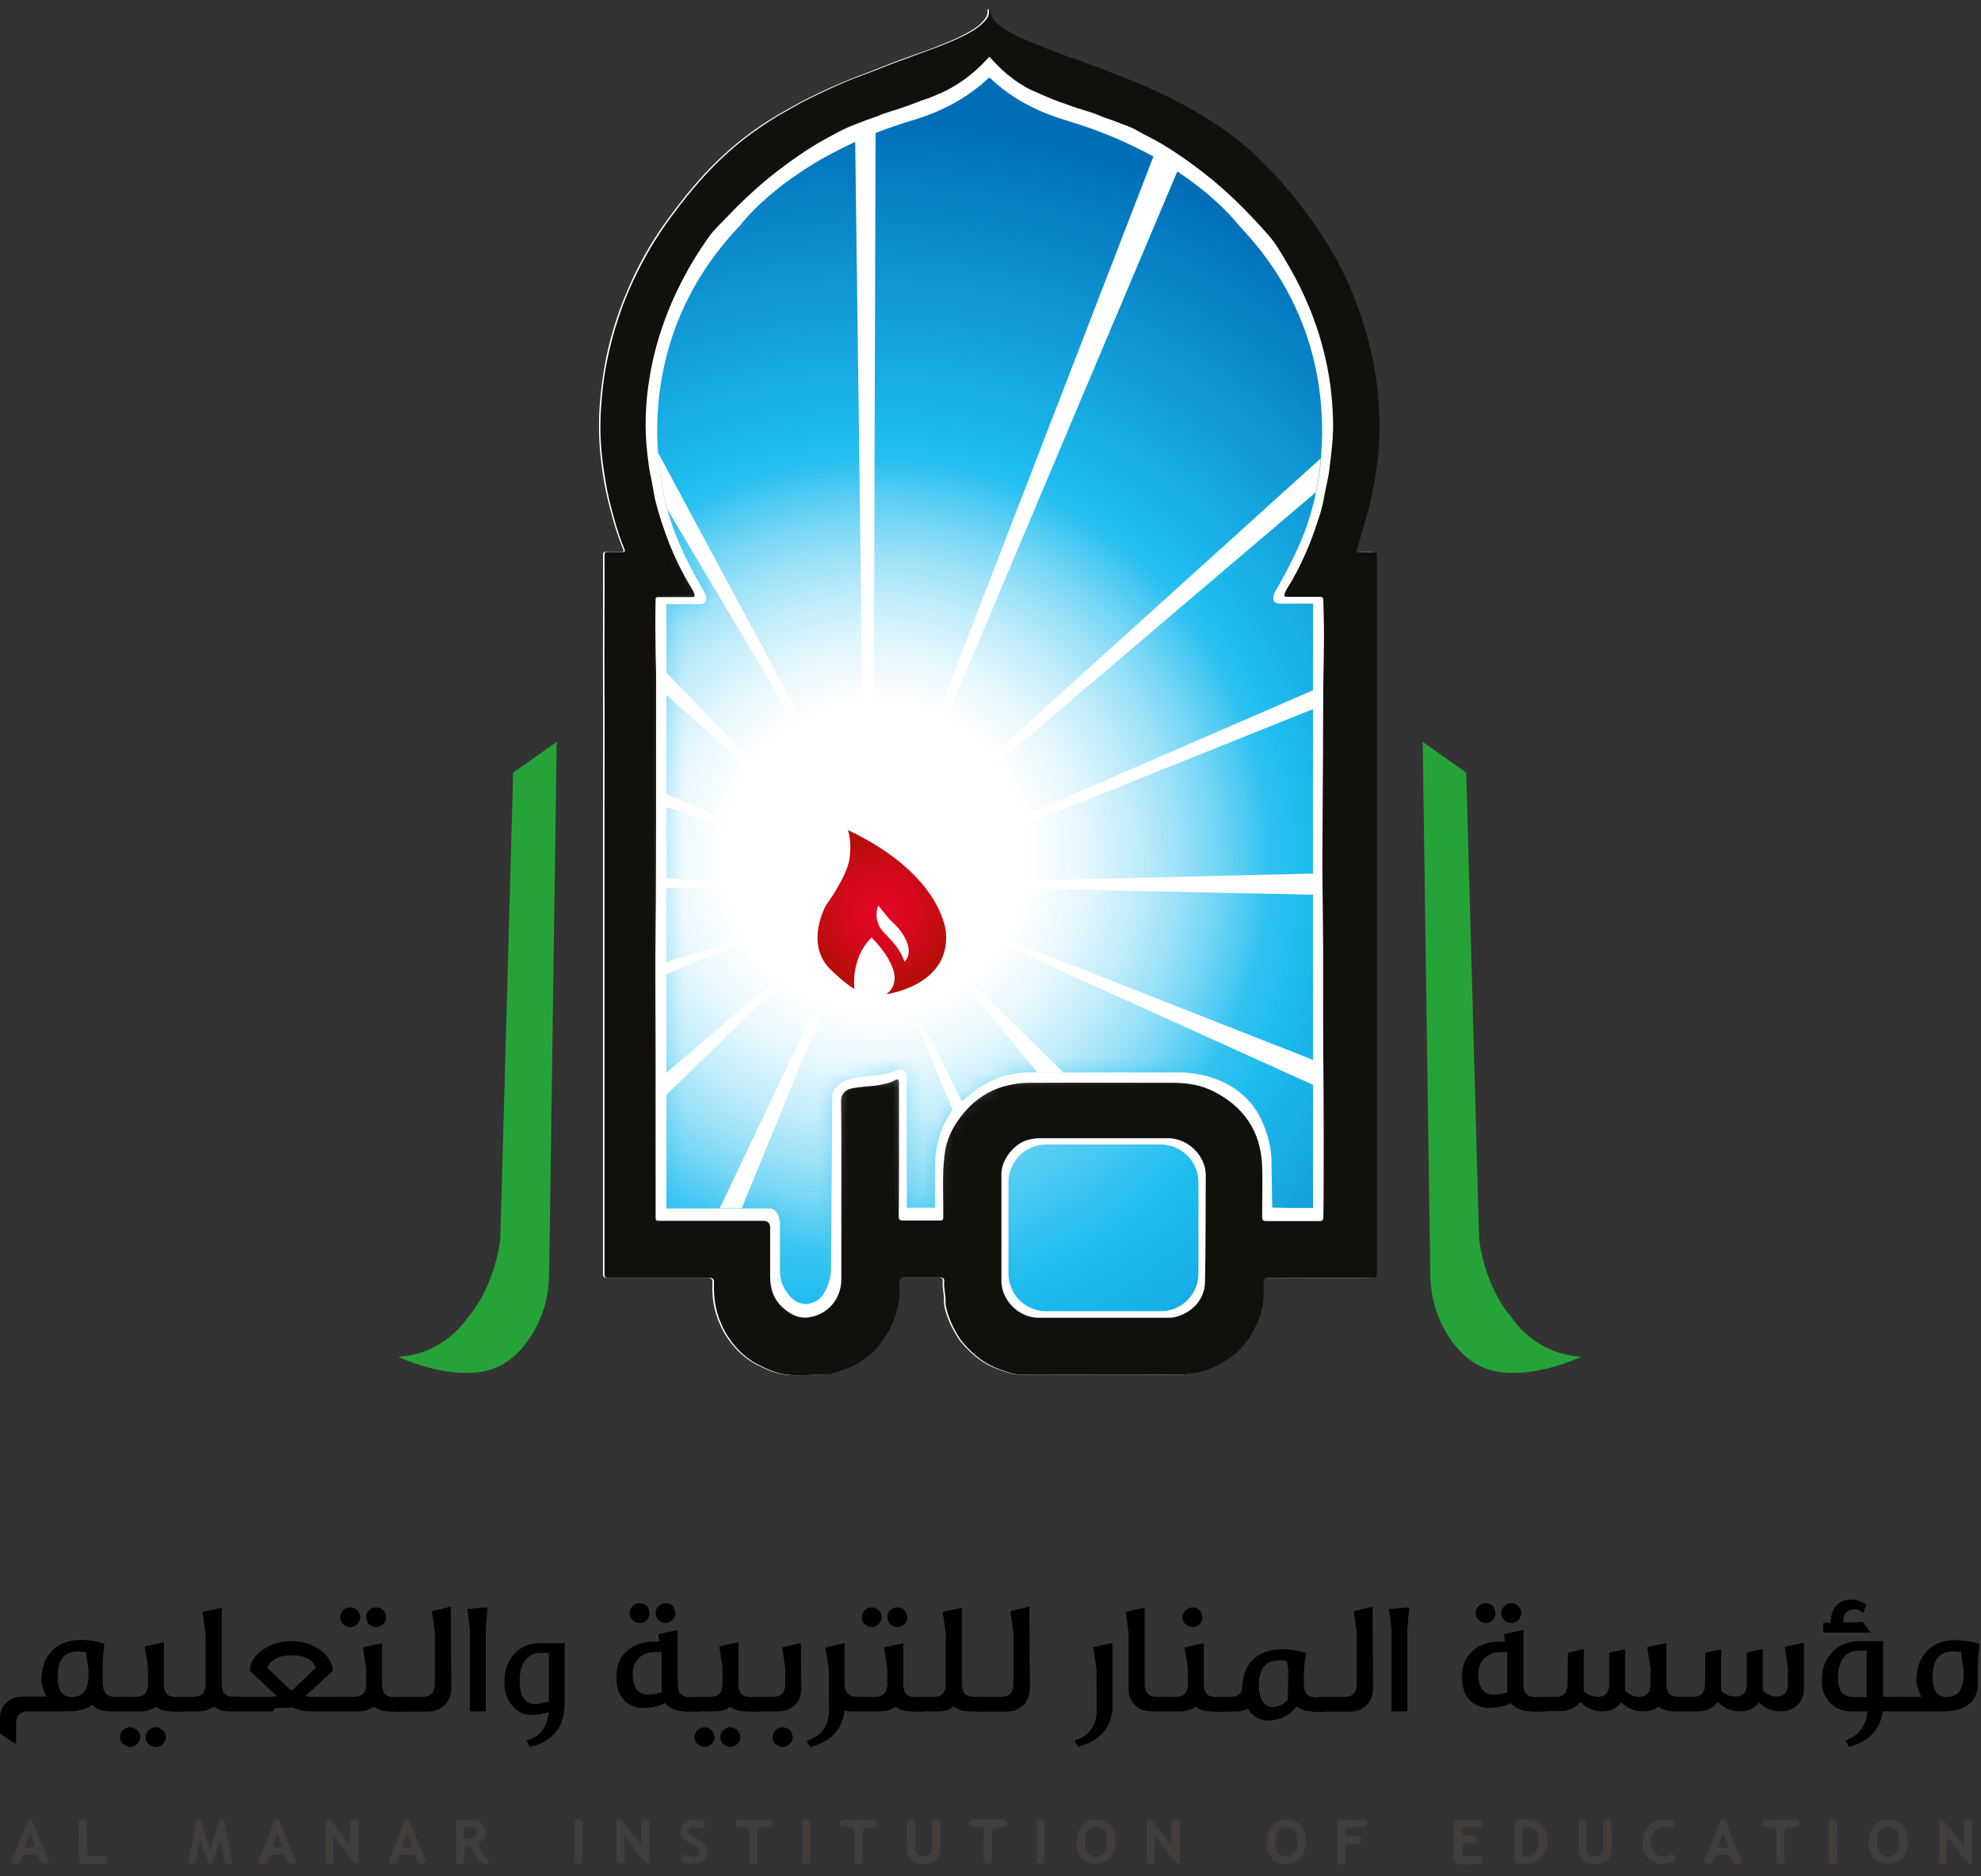 <svg xmlns="http://www.w3.org/2000/svg" width="132" height="125" viewBox="0 0 132 125" fill="none"><rect x="0" y="0" width="132" height="125" fill="#333333" stroke="none"/><path d="M90.322 36.572C90.255 36.74 90.288 36.773 90.439 36.773C90.775 36.773 91.11 36.773 91.445 36.773C91.613 36.773 91.647 36.824 91.647 36.991C91.647 39.373 91.647 41.739 91.647 44.121C91.647 56.25 91.647 68.379 91.647 80.508C91.647 81.967 91.647 83.427 91.647 84.886C91.647 85.054 91.596 85.121 91.428 85.121C91.278 85.121 91.127 85.138 90.976 85.138C89.936 85.138 88.913 85.138 87.873 85.138C86.733 85.138 85.609 85.121 84.469 85.121C84.184 85.121 84.1 85.205 84.1 85.473V86.228C84.1 86.866 83.949 87.486 83.698 88.074C83.379 88.829 82.96 89.533 82.323 90.087C81.769 90.573 81.149 90.959 80.461 91.211C79.773 91.479 79.086 91.58 78.348 91.58C75.128 91.563 71.892 91.58 68.672 91.58C68.437 91.58 68.203 91.597 67.968 91.58C67.465 91.563 66.995 91.395 66.525 91.227C65.553 90.892 64.798 90.288 64.127 89.516C63.826 89.181 63.624 88.778 63.406 88.376C63.272 88.107 63.155 87.822 63.071 87.553C62.987 87.285 62.886 87 62.903 86.698C62.92 86.245 62.769 85.792 62.819 85.339C62.836 85.188 62.719 85.104 62.568 85.104C61.746 85.104 60.924 85.104 60.103 85.104C59.935 85.104 59.834 85.205 59.834 85.406C59.834 85.658 59.834 85.893 59.834 86.144C59.834 86.631 59.734 87.117 59.583 87.587C59.382 88.275 59.029 88.879 58.593 89.466C58.241 89.953 57.805 90.322 57.352 90.64C56.983 90.875 56.598 91.093 56.179 91.227C55.675 91.395 55.189 91.613 54.653 91.597C53.848 91.563 53.043 91.68 52.238 91.563C51.768 91.496 51.315 91.345 50.896 91.144C50.594 90.993 50.276 90.858 50.007 90.674C49.504 90.338 49.068 89.936 48.699 89.449C48.414 89.08 48.163 88.677 47.978 88.241C47.559 87.335 47.425 86.396 47.475 85.423C47.475 85.222 47.374 85.121 47.14 85.121C44.909 85.121 42.679 85.121 40.432 85.121C40.231 85.121 40.18 85.054 40.18 84.869V54.136C40.18 51.351 40.197 48.566 40.18 45.782C40.163 42.846 40.197 39.91 40.18 36.974C40.18 36.807 40.231 36.756 40.382 36.756C40.717 36.773 41.052 36.756 41.388 36.756C41.539 36.756 41.589 36.723 41.505 36.555C41.287 36.018 41.103 35.481 40.935 34.928C40.784 34.408 40.65 33.888 40.516 33.368C40.315 32.529 40.163 31.673 40.063 30.801C39.912 29.61 39.879 28.419 39.946 27.228C40.013 26.104 40.163 24.98 40.382 23.872C40.566 22.983 40.801 22.094 41.086 21.239C41.371 20.35 41.74 19.477 42.126 18.622C42.796 17.162 43.618 15.787 44.574 14.495C46.033 12.498 47.66 10.636 49.638 9.127C50.578 8.405 51.584 7.768 52.623 7.197C53.395 6.761 54.166 6.375 54.971 6.006C55.726 5.654 56.497 5.335 57.269 5.033C57.99 4.782 58.694 4.48 59.398 4.211C59.885 4.027 60.371 3.842 60.857 3.674C61.478 3.456 62.098 3.238 62.702 2.987C63.423 2.701 64.127 2.4 64.781 1.997C65.033 1.846 65.268 1.678 65.452 1.46C65.653 1.259 65.821 1.041 65.804 0.722C65.804 0.688 65.804 0.655 65.821 0.638C65.821 0.621 65.838 0.621 65.871 0.604C65.871 0.621 65.905 0.638 65.905 0.655C65.905 1.259 66.341 1.577 66.76 1.863C67.397 2.299 68.119 2.601 68.84 2.886C69.578 3.171 70.299 3.456 71.02 3.725C71.64 3.96 72.261 4.161 72.881 4.396C73.502 4.631 74.122 4.882 74.743 5.117C75.464 5.386 76.151 5.688 76.839 6.006C77.728 6.409 78.583 6.845 79.421 7.332C80.964 8.221 82.423 9.227 83.714 10.469C85.324 12.029 86.75 13.74 87.957 15.619C88.695 16.76 89.349 17.951 89.886 19.192C90.322 20.182 90.674 21.205 90.959 22.245C91.596 24.493 91.881 26.775 91.814 29.107C91.781 30.113 91.647 31.103 91.479 32.109C91.328 32.931 91.143 33.754 90.909 34.559C90.825 35.263 90.607 35.934 90.322 36.572Z" fill="white"></path><path d="M79.857 78.763V84.836C79.857 86.228 78.734 87.352 77.342 87.352H69.712C68.32 87.352 67.196 86.228 67.196 84.836V78.763C67.196 77.37 68.32 76.246 69.712 76.246H77.342C78.717 76.246 79.857 77.37 79.857 78.763Z" fill="url(#paint0_radial_85_4139)"></path><path d="M88.024 30.465C88.024 30.482 88.024 30.516 88.024 30.532C87.957 31.388 87.84 32.126 87.706 32.713C87.706 32.747 87.689 32.781 87.689 32.797C87.488 33.787 87.286 34.374 87.286 34.374C86.683 36.555 85.006 39.34 85.006 39.34C84.519 40.246 85.257 40.212 85.257 40.212H87.488V80.474H85.828L84.771 80.441L84.721 77.236C84.704 76.465 84.469 75.576 84.167 74.871C82.742 71.365 78.717 71.449 78.717 71.449H68.94C68.236 71.382 66.995 71.65 66.995 71.65C65.771 71.986 64.949 72.64 64.245 73.244C64.195 73.294 64.127 73.344 64.077 73.378C63.876 73.562 63.658 73.764 63.474 73.931C63.474 73.931 63.474 73.931 63.474 73.948C63.373 74.082 63.289 74.217 63.205 74.351C62.568 75.391 62.3 76.599 62.3 77.807V80.457H60.421C60.438 79.769 60.388 72.841 60.421 71.935C60.421 71.717 60.472 71.147 59.851 71.281C59.616 71.331 59.6 71.382 59.315 71.466C59.029 71.549 58.728 71.6 58.443 71.65C57.94 71.7 57.42 71.717 56.883 71.818C55.726 72.036 55.458 72.875 55.458 72.875L55.374 84.584C55.374 84.97 55.206 85.624 55.005 85.977C54.753 86.446 54.519 86.731 53.814 86.866C53.797 86.866 53.764 86.882 53.747 86.882C53.747 86.882 53.747 86.882 53.714 86.882C53.009 86.849 52.674 86.446 52.372 86.01C52.087 85.591 51.969 85.104 51.969 84.601C51.969 83.829 51.969 82.386 51.969 81.615C51.969 80.524 51.315 80.508 51.315 80.508H44.406V40.246H46.637C46.637 40.246 47.391 40.279 46.888 39.373C46.888 39.373 45.211 36.589 44.608 34.408C44.608 34.408 44.541 34.257 44.473 33.971C44.423 33.821 44.373 33.619 44.322 33.384C44.138 32.646 43.954 31.556 43.853 30.197C43.836 30.063 43.836 29.912 43.819 29.778C43.618 25.869 44.423 20.131 49.32 15.015C49.32 15.015 51.55 11.928 56.967 9.462C57.017 9.445 57.051 9.429 57.084 9.395C57.47 9.21 57.889 9.043 58.308 8.875C58.342 8.858 58.376 8.841 58.426 8.825C59.18 8.539 59.985 8.254 60.841 8.003C62.702 7.449 64.446 6.543 65.871 5.201L65.922 5.167L65.972 5.201C67.381 6.543 69.125 7.449 70.986 8.003C73.317 8.69 75.246 9.546 76.839 10.418C76.856 10.418 76.856 10.435 76.873 10.435C77.443 10.754 77.963 11.089 78.432 11.408C78.432 11.408 78.449 11.408 78.449 11.425C80.662 12.884 81.903 14.243 82.339 14.763C82.49 14.948 82.658 15.132 82.826 15.317C87.79 20.652 88.343 26.64 88.024 30.465Z" fill="url(#paint1_radial_85_4139)"></path><path d="M91.009 34.576C91.244 33.77 91.429 32.965 91.579 32.126C91.747 31.137 91.881 30.13 91.915 29.123C91.982 26.792 91.697 24.51 91.06 22.262C90.758 21.222 90.406 20.199 89.986 19.209C89.45 17.968 88.796 16.76 88.058 15.636C86.834 13.757 85.408 12.046 83.815 10.486C82.524 9.244 81.065 8.238 79.522 7.348C78.684 6.862 77.812 6.426 76.94 6.023C76.252 5.704 75.564 5.402 74.843 5.134C74.223 4.899 73.619 4.648 72.982 4.413C72.361 4.178 71.741 3.96 71.121 3.742C70.383 3.473 69.662 3.188 68.94 2.903C68.219 2.618 67.515 2.316 66.861 1.88C66.442 1.594 66.006 1.276 66.006 0.672C66.006 0.655 65.972 0.638 65.972 0.621C65.955 0.638 65.939 0.638 65.922 0.655C65.905 0.672 65.888 0.705 65.905 0.739C65.922 1.058 65.754 1.276 65.553 1.477C65.352 1.695 65.117 1.863 64.882 2.014C64.228 2.416 63.524 2.718 62.803 3.003C62.182 3.255 61.578 3.456 60.958 3.691C60.472 3.876 59.985 4.044 59.499 4.228C58.795 4.497 58.074 4.799 57.369 5.05C56.581 5.335 55.827 5.671 55.072 6.023C54.267 6.392 53.479 6.778 52.724 7.214C51.684 7.785 50.695 8.422 49.739 9.143C47.76 10.653 46.134 12.515 44.675 14.512C43.719 15.803 42.914 17.179 42.226 18.639C41.824 19.494 41.472 20.366 41.187 21.256C40.901 22.111 40.667 23 40.482 23.889C40.248 24.997 40.113 26.121 40.046 27.245C39.962 28.436 40.013 29.643 40.164 30.818C40.281 31.673 40.415 32.546 40.616 33.385C40.751 33.904 40.885 34.425 41.036 34.945C41.203 35.498 41.388 36.052 41.606 36.572C41.673 36.74 41.639 36.773 41.488 36.773C41.153 36.773 40.818 36.773 40.482 36.773C40.315 36.773 40.281 36.824 40.281 36.991C40.298 39.927 40.264 42.863 40.281 45.799C40.298 48.583 40.281 51.368 40.281 54.153V84.87C40.281 85.054 40.315 85.121 40.533 85.121C42.763 85.121 45.01 85.121 47.24 85.121C47.475 85.121 47.593 85.205 47.576 85.423C47.542 86.396 47.66 87.335 48.079 88.241C48.263 88.678 48.515 89.08 48.8 89.449C49.169 89.936 49.605 90.338 50.108 90.674C50.393 90.858 50.695 90.993 50.997 91.144C51.433 91.345 51.869 91.496 52.338 91.563C53.143 91.68 53.948 91.563 54.753 91.597C55.29 91.613 55.776 91.395 56.279 91.228C56.715 91.093 57.101 90.875 57.453 90.64C57.923 90.322 58.359 89.953 58.694 89.466C59.13 88.879 59.465 88.292 59.684 87.587C59.818 87.117 59.935 86.648 59.935 86.144C59.935 85.893 59.935 85.658 59.935 85.406C59.935 85.222 60.036 85.104 60.203 85.104C61.025 85.104 61.847 85.104 62.669 85.104C62.819 85.104 62.937 85.188 62.92 85.339C62.87 85.809 63.021 86.262 63.004 86.698C62.987 87 63.088 87.268 63.172 87.554C63.255 87.822 63.373 88.107 63.507 88.376C63.708 88.778 63.926 89.181 64.228 89.516C64.882 90.271 65.654 90.892 66.626 91.228C67.096 91.395 67.549 91.563 68.068 91.58C68.303 91.58 68.538 91.58 68.773 91.58C71.993 91.58 75.212 91.563 78.449 91.58C79.187 91.58 79.874 91.479 80.562 91.211C81.249 90.942 81.87 90.556 82.423 90.087C83.044 89.533 83.463 88.829 83.798 88.074C84.05 87.503 84.201 86.883 84.201 86.228V85.473C84.201 85.205 84.285 85.104 84.57 85.121C85.71 85.121 86.834 85.138 87.974 85.138C89.014 85.138 90.053 85.138 91.076 85.138C91.227 85.138 91.378 85.121 91.529 85.121C91.697 85.121 91.747 85.054 91.747 84.886C91.747 83.427 91.747 81.967 91.747 80.508C91.747 68.379 91.747 56.25 91.747 44.121C91.747 41.739 91.747 39.373 91.747 36.991C91.747 36.824 91.697 36.773 91.546 36.773C91.211 36.79 90.875 36.773 90.54 36.773C90.389 36.773 90.338 36.74 90.422 36.572C90.607 35.934 90.825 35.263 91.009 34.576ZM80.293 85.406C80.277 86.597 79.405 87.47 78.315 87.738C78.13 87.788 77.929 87.788 77.728 87.788C76.319 87.788 74.894 87.788 73.485 87.788H69.192C67.901 87.788 66.727 86.631 66.727 85.339C66.727 82.957 66.727 80.575 66.727 78.193C66.727 77.27 67.565 76.196 68.471 75.945C68.756 75.861 69.041 75.827 69.343 75.827C72.177 75.827 74.994 75.827 77.828 75.827C79.153 75.827 80.344 76.985 80.344 78.293C80.327 80.675 80.344 83.041 80.293 85.406ZM69.695 6.426C69.997 6.56 70.299 6.677 70.617 6.795C71.037 6.929 71.439 7.097 71.875 7.231C72.009 7.265 72.143 7.315 72.261 7.348C72.512 7.432 72.764 7.499 73.016 7.6C73.267 7.701 73.535 7.818 73.804 7.902C74.106 8.003 74.407 8.12 74.709 8.238C75.045 8.372 75.38 8.472 75.699 8.657C76.269 8.992 76.873 9.261 77.426 9.596C78.415 10.184 79.371 10.855 80.277 11.576C81.82 12.767 83.178 14.159 84.469 15.602C85.056 16.256 85.459 17.028 85.911 17.783C86.431 18.672 86.884 19.612 87.27 20.551C87.588 21.34 87.873 22.145 88.091 22.967C88.343 23.906 88.544 24.846 88.662 25.802C88.812 27.094 88.896 28.385 88.762 29.677C88.712 30.214 88.645 30.734 88.578 31.271C88.544 31.623 88.46 31.975 88.393 32.311C88.326 32.613 88.259 32.915 88.209 33.233C88.142 33.603 88.041 33.988 87.924 34.358C87.706 35.029 87.488 35.683 87.219 36.337C86.901 37.126 86.532 37.88 86.113 38.635C85.945 38.937 85.727 39.206 85.609 39.524C85.542 39.692 85.576 39.759 85.76 39.759C86.498 39.759 87.219 39.759 87.957 39.759C88.125 39.759 88.175 39.826 88.175 39.994C88.226 41.236 88.226 42.477 88.209 43.718C88.142 46.604 88.175 49.472 88.142 52.341C88.125 55.092 88.091 57.844 88.142 60.595C88.192 63.883 88.142 67.171 88.175 70.459C88.209 73.713 88.209 76.951 88.192 80.206C88.192 80.525 88.175 80.843 88.175 81.162C88.175 81.263 88.091 81.347 87.991 81.347C87.84 81.347 87.706 81.347 87.555 81.347H84.452C84.134 81.347 84.1 81.313 84.1 81.011C84.1 79.904 84.134 78.797 84.1 77.689C84.016 75.374 82.893 73.73 80.83 72.69C79.992 72.271 79.086 72.137 78.147 72.137C74.961 72.137 71.791 72.12 68.605 72.137C66.526 72.153 64.882 73.043 63.742 74.787C63.306 75.442 63.021 76.163 62.937 76.968C62.769 78.31 62.87 79.669 62.853 81.011C62.853 81.296 62.836 81.313 62.551 81.313C61.763 81.313 60.958 81.313 60.17 81.313C59.985 81.313 59.885 81.263 59.885 81.061C59.902 79.669 59.902 78.277 59.902 76.867V72.12C59.902 71.918 59.801 71.868 59.65 71.952C59.281 72.17 58.862 72.237 58.459 72.304C57.872 72.388 57.285 72.388 56.715 72.522C56.346 72.606 56.044 72.858 56.044 73.328C56.078 75.324 56.061 77.337 56.061 79.317V85.222C56.061 86.513 55.189 87.554 53.932 87.755C53.261 87.872 52.707 87.587 52.221 87.168C51.567 86.614 51.316 85.876 51.316 85.054C51.316 83.964 51.316 82.856 51.316 81.766C51.316 81.498 51.148 81.33 50.88 81.33C48.582 81.33 46.285 81.33 43.987 81.33C43.685 81.33 43.685 81.313 43.685 81.011V69.771C43.685 67.171 43.652 64.554 43.685 61.954C43.719 59.387 43.702 56.837 43.719 54.27C43.719 51.167 43.719 48.08 43.719 44.977C43.719 44.423 43.685 43.853 43.685 43.299C43.685 42.796 43.669 42.292 43.669 41.772C43.669 41.504 43.669 41.219 43.669 40.95C43.669 40.598 43.685 40.263 43.685 39.91C43.685 39.793 43.769 39.776 43.87 39.776C44.608 39.776 45.346 39.776 46.067 39.776C46.301 39.776 46.318 39.742 46.251 39.524C46.083 39.122 45.815 38.786 45.631 38.417C45.094 37.428 44.641 36.404 44.272 35.331C44.054 34.727 43.87 34.106 43.702 33.485C43.618 33.183 43.585 32.864 43.518 32.562C43.45 32.244 43.417 31.925 43.333 31.606C43.233 31.204 43.216 30.784 43.149 30.365C42.931 28.62 42.998 26.875 43.283 25.148C43.467 24.007 43.752 22.9 44.121 21.809C44.859 19.645 45.916 17.632 47.24 15.77C47.643 15.216 48.163 14.763 48.632 14.26C49.789 13.052 51.03 11.945 52.389 10.955C53.211 10.351 54.049 9.781 54.938 9.294C55.441 9.026 55.927 8.741 56.447 8.506C56.799 8.355 57.151 8.221 57.504 8.087C57.923 7.919 58.359 7.801 58.761 7.617C58.929 7.55 59.113 7.499 59.315 7.432C59.331 7.432 59.348 7.432 59.348 7.416C59.633 7.332 59.617 7.348 59.751 7.298C60.17 7.164 60.572 7.013 60.975 6.862C61.26 6.745 61.528 6.644 61.864 6.543C61.947 6.51 62.031 6.476 62.115 6.443C63.457 5.939 64.681 5.117 65.687 4.027C65.737 3.977 65.922 3.775 65.922 3.775C65.922 3.775 66.106 3.977 66.157 4.027C66.878 4.815 67.683 5.47 68.622 5.956" fill="#12100B"></path><path d="M58.342 8.825L58.225 47.04V47.309L57.487 47.057H57.47L56.984 9.395C57.034 9.379 57.068 9.362 57.101 9.328C57.504 9.177 57.906 9.009 58.342 8.825Z" fill="white"></path><path d="M78.466 11.374L62.937 48.13L62.786 48.499L62.35 47.946L62.383 47.879L76.873 10.385C76.889 10.385 76.889 10.402 76.906 10.402C77.46 10.72 77.996 11.056 78.466 11.374Z" fill="white"></path><path d="M66.039 50.395L88.007 30.533C87.94 31.388 87.823 32.126 87.689 32.714C87.689 32.747 87.672 32.781 87.672 32.797L66.308 50.966" fill="white"></path><path d="M87.488 45.983V47.241L68.622 54.807L67.884 55.109L68.303 54.321L68.437 54.253L87.488 45.983Z" fill="white"></path><path d="M87.487 58.196V59.605L68.99 59.219L68.621 59.202V58.649H69.058L87.487 58.196Z" fill="white"></path><path d="M87.488 70.61V72.271L67.649 63.296L67.112 63.061L67.397 62.709L67.867 62.893L87.488 70.61Z" fill="white"></path><path d="M70.869 71.449H69.125L64.983 66.416L64.63 65.98L64.949 65.695L65.368 66.097L70.869 71.449Z" fill="white"></path><path d="M64.094 73.395C63.892 73.579 63.675 73.781 63.49 73.948C63.49 73.948 63.49 73.948 63.49 73.965L61.176 68.379L61.042 68.06H61.394L61.511 68.278L64.094 73.395Z" fill="white"></path><path d="M54.669 67.708L54.502 68.11L49.42 80.491H47.961L53.965 67.892L54.049 67.708H54.669Z" fill="white"></path><path d="M51.433 66.081L51.265 66.248L44.406 72.942V71.466L50.913 65.946L51.097 65.779L51.433 66.081Z" fill="white"></path><path d="M48.884 62.709V62.994L48.666 63.078L44.406 64.906V64.084L48.532 62.809L48.884 62.709Z" fill="white"></path><path d="M47.945 58.8V59.286L47.459 59.253L44.406 59.152V58.498L47.408 58.749L47.945 58.8Z" fill="white"></path><path d="M48.112 54.555L47.945 54.924L47.794 54.874L44.406 53.767V52.895L47.928 54.471L48.112 54.555Z" fill="white"></path><path d="M44.406 44.809L50.091 50.714V50.731L49.94 51.234L49.773 51.1L44.406 46.285V44.809Z" fill="white"></path><path d="M53.596 48.298L53.244 48.667L53.059 48.365L44.473 33.938C44.423 33.787 44.373 33.586 44.322 33.351C44.138 32.613 43.953 31.522 43.853 30.164L53.495 48.13L53.596 48.298Z" fill="white"></path><mask id="mask0_85_4139" style="mask-type:luminance" maskUnits="userSpaceOnUse" x="43" y="5" width="46" height="82"><path d="M88.024 30.465C88.024 30.482 88.024 30.516 88.024 30.532C87.957 31.388 87.84 32.126 87.706 32.713C87.706 32.747 87.689 32.781 87.689 32.797C87.488 33.787 87.286 34.374 87.286 34.374C86.683 36.555 85.006 39.34 85.006 39.34C84.519 40.246 85.257 40.212 85.257 40.212H87.488V80.474H85.828L84.771 80.441L84.721 77.236C84.704 76.465 84.469 75.576 84.167 74.871C82.742 71.365 78.717 71.449 78.717 71.449H68.94C68.236 71.382 66.995 71.65 66.995 71.65C65.771 71.986 64.949 72.64 64.245 73.244C64.195 73.294 64.127 73.344 64.077 73.378C63.876 73.562 63.658 73.764 63.474 73.931C63.474 73.931 63.474 73.931 63.474 73.948C63.373 74.082 63.289 74.217 63.205 74.351C62.568 75.391 62.3 76.599 62.3 77.807V80.457H60.421C60.438 79.769 60.388 72.841 60.421 71.935C60.421 71.717 60.472 71.147 59.851 71.281C59.616 71.331 59.6 71.382 59.315 71.466C59.029 71.549 58.728 71.6 58.443 71.65C57.94 71.7 57.42 71.717 56.883 71.818C55.726 72.036 55.458 72.875 55.458 72.875L55.374 84.584C55.374 84.97 55.206 85.624 55.005 85.977C54.753 86.446 54.519 86.731 53.814 86.866C53.797 86.866 53.764 86.882 53.747 86.882C53.747 86.882 53.747 86.882 53.714 86.882C53.009 86.849 52.674 86.446 52.372 86.01C52.087 85.591 51.969 85.104 51.969 84.601C51.969 83.829 51.969 82.386 51.969 81.615C51.969 80.524 51.315 80.508 51.315 80.508H44.406V40.246H46.637C46.637 40.246 47.391 40.279 46.888 39.373C46.888 39.373 45.211 36.589 44.608 34.408C44.608 34.408 44.541 34.257 44.473 33.971C44.423 33.821 44.373 33.619 44.322 33.384C44.138 32.646 43.954 31.556 43.853 30.197C43.836 30.063 43.836 29.912 43.819 29.778C43.618 25.869 44.423 20.131 49.32 15.015C49.32 15.015 51.55 11.928 56.967 9.462C57.017 9.445 57.051 9.429 57.084 9.395C57.47 9.21 57.889 9.043 58.308 8.875C58.342 8.858 58.376 8.841 58.426 8.825C59.18 8.539 59.985 8.254 60.841 8.003C62.702 7.449 64.446 6.543 65.871 5.201L65.922 5.167L65.972 5.201C67.381 6.543 69.125 7.449 70.986 8.003C73.317 8.69 75.246 9.546 76.839 10.418C76.856 10.418 76.856 10.435 76.872 10.435C77.443 10.754 77.963 11.089 78.432 11.408C78.432 11.408 78.449 11.408 78.449 11.425C81.283 13.304 82.507 14.998 82.507 14.998C87.773 20.4 88.343 26.557 88.024 30.465Z" fill="white"></path></mask><g mask="url(#mask0_85_4139)"><path d="M83.715 49.439C83.564 48.986 83.43 48.533 83.262 48.08C82.172 44.993 80.495 42.192 78.399 39.759V39.743C78.08 39.357 77.745 39.005 77.409 38.669L77.392 38.635C75.212 36.388 72.663 34.509 69.812 33.15C69.36 32.932 68.89 32.73 68.421 32.529C65.302 31.254 61.897 30.533 58.325 30.533C57.738 30.533 57.135 30.549 56.548 30.6C53.093 30.818 49.789 31.724 46.821 33.133C46.469 33.318 46.1 33.519 45.765 33.703C43.031 35.163 40.583 37.126 38.504 39.424L38.487 39.474C38.202 39.776 37.984 40.045 37.732 40.363C35.77 42.796 34.227 45.581 33.204 48.617C33.104 48.936 32.986 49.271 32.902 49.59C32.198 51.955 31.846 54.438 31.846 57.005C31.846 57.693 31.863 58.381 31.93 59.052C31.947 59.471 31.98 59.874 32.064 60.276C32.416 63.38 33.339 66.299 34.714 68.966C34.797 69.184 34.932 69.402 35.032 69.62C36.458 72.254 38.302 74.603 40.499 76.616C40.767 76.868 41.053 77.119 41.338 77.354C43.3 78.998 45.513 80.357 47.911 81.363C48.347 81.565 48.783 81.749 49.219 81.9C52.07 82.94 55.122 83.511 58.309 83.511C60.79 83.511 63.188 83.175 65.469 82.521C65.737 82.454 66.006 82.37 66.257 82.286C69.393 81.296 72.294 79.753 74.793 77.74C75.095 77.488 75.414 77.237 75.716 76.968C77.929 75.022 79.841 72.724 81.3 70.14C81.501 69.822 81.686 69.486 81.82 69.167C83.262 66.433 84.218 63.38 84.587 60.176C84.654 59.723 84.687 59.253 84.721 58.783C84.771 58.196 84.788 57.592 84.788 57.005C84.821 54.405 84.436 51.838 83.715 49.439Z" fill="url(#paint2_radial_85_4139)"></path></g><path d="M59.063 66.231C60.723 64.99 58.074 62.457 58.074 62.457C56.648 63.866 56.933 65.896 56.933 65.896C56.128 65.392 55.256 64.503 55.256 64.503C53.63 62.776 55.038 60.309 55.038 60.309C55.038 60.309 56.397 58.464 56.598 57.256C56.782 56.048 56.497 55.294 56.497 55.294C62.903 58.33 63.037 62.188 63.037 62.188C63.272 65.695 59.063 66.231 59.063 66.231Z" fill="url(#paint3_radial_85_4139)"></path><path d="M58.526 60.327C58.526 60.327 58.962 60.897 59.315 61.283C59.415 61.383 59.835 61.786 59.918 61.904C61.092 63.413 60.271 64.068 60.271 64.068C60.271 64.068 60.053 63.43 59.617 62.91C59.298 62.508 58.812 62.071 58.644 61.803C58.191 61.031 58.526 60.327 58.526 60.327Z" fill="white"></path><path d="M94.799 49.422L97.7 51.468L98.556 82.521C98.556 82.521 98.841 85.591 100.752 87.805C100.752 87.805 102.228 90.204 105.364 90.388C105.364 90.388 102.195 91.915 99.528 91.328C96.862 90.741 95.805 87.604 95.805 87.604C95.805 87.604 95.789 87.537 95.738 87.436C95.453 86.597 95.302 85.708 95.302 84.819L94.799 49.422Z" fill="#26A338"></path><path d="M37.095 49.422L34.194 51.468L33.338 82.521C33.338 82.521 33.053 85.591 31.141 87.805C31.141 87.805 29.666 90.204 26.53 90.388C26.53 90.388 29.699 91.915 32.366 91.328C35.032 90.741 36.089 87.604 36.089 87.604C36.089 87.604 36.105 87.537 36.156 87.436C36.441 86.597 36.592 85.708 36.592 84.819L37.095 49.422Z" fill="#26A338"></path><path d="M7.395 114.012C6.842 114.012 6.44 113.878 6.154 113.576C5.752 113.861 5.199 114.012 4.461 114.012H1.861C1.342 114.012 1.073 114.281 1.073 114.817V116.21L0 115.488V114.515C0 114.046 0.134 113.693 0.436 113.425C0.704 113.157 1.09 113.022 1.593 113.022H3.102C2.884 112.653 2.767 112.267 2.767 111.882C2.767 111.093 3.002 110.456 3.471 109.969C3.941 109.483 4.595 109.248 5.417 109.248C5.903 109.248 6.423 109.332 6.959 109.499L6.842 110.623V112.049C6.842 112.704 7.094 113.039 7.63 113.039H8.385V114.012H7.395ZM5.752 110.087C5.618 110.036 5.417 110.019 5.199 110.019C4.293 110.019 3.84 110.573 3.84 111.697C3.84 112.603 4.159 113.056 4.763 113.056C5.517 113.056 5.903 112.569 5.903 111.613V111.412C5.903 111.345 5.903 111.278 5.886 111.194C5.869 111.043 5.853 110.875 5.819 110.707L5.752 110.087Z" fill="black"></path><path d="M9.341 115.74C9.341 115.891 9.274 116.042 9.139 116.176C9.005 116.31 8.854 116.377 8.67 116.377C8.502 116.377 8.351 116.31 8.2 116.193C8.066 116.075 7.999 115.924 7.999 115.723C7.999 115.539 8.066 115.388 8.2 115.27C8.335 115.136 8.485 115.069 8.653 115.069C8.821 115.069 8.989 115.136 9.123 115.253C9.274 115.404 9.341 115.555 9.341 115.74ZM11.437 114.012C11.001 114.012 10.649 113.911 10.38 113.693C10.095 113.911 9.76 114.012 9.357 114.012H8.066V113.039H9.072C9.592 113.039 9.861 112.754 9.861 112.183V111.076L9.643 109.684L10.917 109.399V112.2C10.917 112.771 11.169 113.056 11.705 113.056H12.242V114.029H11.437V114.012ZM11.051 115.74C11.051 115.908 10.984 116.059 10.85 116.176C10.716 116.31 10.565 116.377 10.38 116.377C10.213 116.377 10.062 116.31 9.911 116.193C9.777 116.075 9.71 115.908 9.71 115.723C9.71 115.539 9.777 115.388 9.911 115.27C10.045 115.136 10.196 115.069 10.364 115.069C10.531 115.069 10.682 115.136 10.833 115.253C10.984 115.404 11.051 115.555 11.051 115.74Z" fill="black"></path><path d="M15.311 114.012C14.875 114.012 14.523 113.911 14.255 113.676C13.986 113.895 13.651 114.012 13.232 114.012H11.907V113.039H12.93C13.45 113.039 13.701 112.754 13.701 112.167V108.828L13.5 107.386L14.774 107.1V112.167C14.774 112.754 15.026 113.039 15.546 113.039H16.015V114.012H15.311Z" fill="black"></path><path d="M20.543 114.012C20.258 114.012 19.872 113.912 19.419 113.727C19.352 113.777 19.101 113.777 18.681 113.777C18.363 113.761 18.212 113.844 18.212 114.012H15.546V113.039H18.027C18.195 113.039 18.346 113.022 18.447 112.989L17.809 112.402L16.652 111.311C16.652 110.808 16.921 110.338 17.457 109.936C18.011 109.533 18.665 109.332 19.419 109.332C20.174 109.332 20.828 109.533 21.381 109.952C21.901 110.355 22.17 110.808 22.17 111.311L20.358 112.989L20.576 113.022C20.61 113.039 20.643 113.039 20.677 113.039H23.075V114.012H20.543ZM21.029 111.127C20.979 110.909 20.845 110.707 20.61 110.556C20.291 110.355 19.906 110.271 19.436 110.271C18.95 110.271 18.564 110.372 18.279 110.556C18.011 110.724 17.86 110.925 17.826 111.127L18.916 112.167C19.101 112.351 19.268 112.502 19.436 112.637L21.029 111.127Z" fill="black"></path><path d="M25.977 114.012C25.541 114.012 25.188 113.911 24.92 113.693C24.635 113.911 24.283 114.012 23.897 114.012H22.623V113.039H23.612C24.132 113.039 24.4 112.754 24.4 112.183V111.143L24.182 109.751L25.457 109.466V112.2C25.457 112.77 25.708 113.056 26.228 113.056H26.781V114.029H25.977V114.012ZM23.327 108.392C23.142 108.392 22.991 108.325 22.874 108.207C22.74 108.09 22.673 107.922 22.673 107.738C22.673 107.553 22.74 107.402 22.857 107.285C22.991 107.151 23.142 107.083 23.327 107.083C23.511 107.083 23.662 107.151 23.796 107.268C23.931 107.402 23.998 107.553 23.998 107.738C23.998 107.922 23.931 108.073 23.813 108.191C23.679 108.325 23.511 108.392 23.327 108.392ZM25.054 108.392C24.87 108.392 24.719 108.325 24.601 108.207C24.467 108.09 24.4 107.922 24.4 107.738C24.4 107.553 24.467 107.402 24.585 107.285C24.719 107.151 24.87 107.083 25.054 107.083C25.239 107.083 25.39 107.151 25.524 107.268C25.658 107.402 25.725 107.553 25.725 107.738C25.725 107.922 25.658 108.073 25.541 108.191C25.39 108.325 25.239 108.392 25.054 108.392Z" fill="black"></path><path d="M30.068 112.418C30.068 112.905 29.934 113.291 29.632 113.593C29.347 113.878 28.962 114.029 28.458 114.029H26.446V113.039H28.19C28.71 113.039 28.978 112.754 28.978 112.167V108.744L28.777 107.335L30.035 107.033L30.068 112.418Z" fill="black"></path><path d="M32.366 108.509V114.012H31.309V108.509L31.142 107.184L32.483 107.083L32.366 108.509Z" fill="black"></path><path d="M37.614 113.576C37.614 115.052 36.843 116.008 35.3 116.394L35.082 115.941C35.971 115.706 36.457 115.086 36.558 114.062C36.156 114.18 35.77 114.247 35.418 114.247C34.898 114.247 34.445 114.029 34.093 113.576C33.758 113.156 33.607 112.67 33.607 112.083C33.607 111.328 33.808 110.724 34.21 110.238C34.646 109.717 35.233 109.466 35.971 109.466H37.631V113.576H37.614ZM36.575 110.12H36.005C35.569 110.12 35.25 110.288 34.998 110.607C34.747 110.925 34.63 111.361 34.63 111.932C34.63 112.989 34.965 113.526 35.636 113.526C35.921 113.526 36.239 113.458 36.575 113.341V110.12Z" fill="black"></path><path d="M45.664 114.012C45.094 114.012 44.641 113.828 44.305 113.459C43.937 113.66 43.484 113.761 42.913 113.777C42.327 113.794 41.891 113.593 41.555 113.224C41.22 112.855 41.069 112.335 41.069 111.68C41.069 110.976 41.287 110.422 41.756 110.003C42.226 109.567 42.846 109.365 43.584 109.365H43.937L43.869 108.879C44.339 108.761 44.775 108.661 45.161 108.594V112.184C45.161 112.771 45.412 113.056 45.949 113.056H46.636V114.029H45.664V114.012ZM43.282 107.486C43.282 107.637 43.215 107.788 43.098 107.923C42.964 108.057 42.813 108.124 42.628 108.124C42.444 108.124 42.293 108.057 42.159 107.923C42.025 107.788 41.958 107.637 41.958 107.453C41.958 107.285 42.025 107.134 42.159 107C42.293 106.866 42.444 106.799 42.628 106.799C42.796 106.799 42.947 106.866 43.098 106.983C43.215 107.117 43.282 107.285 43.282 107.486ZM43.517 110.07C43.132 110.087 42.813 110.221 42.561 110.472C42.293 110.741 42.159 111.076 42.159 111.479C42.159 112.418 42.494 112.888 43.148 112.888C43.467 112.888 43.785 112.838 44.087 112.754V110.053L43.517 110.07ZM45.01 107.486C45.01 107.637 44.943 107.788 44.825 107.923C44.691 108.057 44.54 108.124 44.356 108.124C44.171 108.124 44.02 108.057 43.886 107.923C43.752 107.788 43.685 107.637 43.685 107.453C43.685 107.285 43.752 107.134 43.886 107C44.02 106.866 44.171 106.799 44.356 106.799C44.523 106.799 44.674 106.866 44.809 106.983C44.926 107.134 44.993 107.285 45.01 107.486Z" fill="black"></path><path d="M47.626 115.74C47.626 115.891 47.559 116.042 47.425 116.176C47.291 116.31 47.14 116.377 46.955 116.377C46.787 116.377 46.636 116.31 46.486 116.193C46.351 116.075 46.284 115.924 46.284 115.723C46.284 115.539 46.351 115.388 46.486 115.27C46.62 115.136 46.771 115.069 46.938 115.069C47.106 115.069 47.274 115.136 47.408 115.253C47.542 115.404 47.609 115.555 47.626 115.74ZM49.722 114.012C49.286 114.012 48.934 113.911 48.666 113.693C48.38 113.911 48.045 114.012 47.643 114.012H46.351V113.039H47.358C47.877 113.039 48.146 112.754 48.146 112.183V111.076L47.928 109.684L49.202 109.399V112.2C49.202 112.771 49.454 113.056 49.99 113.056H50.544V114.029H49.722V114.012ZM49.336 115.74C49.336 115.908 49.269 116.059 49.135 116.176C49.001 116.31 48.85 116.377 48.666 116.377C48.498 116.377 48.347 116.31 48.196 116.193C48.062 116.075 47.995 115.908 47.995 115.723C47.995 115.539 48.062 115.388 48.196 115.27C48.33 115.136 48.481 115.069 48.649 115.069C48.816 115.069 48.968 115.136 49.118 115.253C49.252 115.404 49.32 115.555 49.336 115.74Z" fill="black"></path><path d="M53.395 112.452C53.395 112.922 53.261 113.307 52.959 113.593C52.674 113.878 52.288 114.012 51.802 114.012H50.142V113.039H51.533C52.053 113.039 52.322 112.754 52.322 112.184V111.127L52.12 109.751L53.361 109.466L53.395 112.452ZM52.825 115.74C52.825 115.908 52.758 116.059 52.623 116.176C52.489 116.31 52.338 116.377 52.154 116.377C51.986 116.377 51.835 116.31 51.684 116.193C51.55 116.075 51.483 115.908 51.483 115.723C51.483 115.539 51.55 115.388 51.684 115.27C51.819 115.136 51.969 115.069 52.137 115.069C52.305 115.069 52.472 115.136 52.607 115.253C52.741 115.388 52.808 115.539 52.825 115.74Z" fill="black"></path><path d="M56.816 114.012C56.598 114.012 56.413 113.995 56.279 113.945C56.145 115.186 55.39 116.008 53.982 116.394L53.747 115.975C54.753 115.656 55.239 114.968 55.239 113.895L55.223 111.194L55.005 109.751L56.279 109.466V112.15C56.279 112.737 56.531 113.039 57.067 113.039H57.671V114.012H56.816Z" fill="black"></path><path d="M60.723 114.012C60.287 114.012 59.935 113.911 59.667 113.693C59.382 113.911 59.029 114.012 58.644 114.012H57.352V113.039H58.342C58.862 113.039 59.13 112.754 59.13 112.183V111.143L58.912 109.751L60.187 109.466V112.2C60.187 112.77 60.438 113.056 60.958 113.056H61.511V114.029H60.723V114.012ZM58.074 108.392C57.889 108.392 57.738 108.325 57.621 108.207C57.487 108.09 57.419 107.922 57.419 107.738C57.419 107.553 57.487 107.402 57.604 107.285C57.738 107.151 57.889 107.083 58.074 107.083C58.258 107.083 58.409 107.151 58.543 107.268C58.677 107.402 58.744 107.553 58.744 107.738C58.744 107.922 58.677 108.073 58.56 108.191C58.409 108.325 58.241 108.392 58.074 108.392ZM59.784 108.392C59.6 108.392 59.449 108.325 59.331 108.207C59.197 108.09 59.13 107.922 59.13 107.738C59.13 107.553 59.197 107.402 59.315 107.285C59.449 107.151 59.6 107.083 59.784 107.083C59.968 107.083 60.119 107.151 60.254 107.268C60.388 107.402 60.455 107.553 60.455 107.738C60.455 107.922 60.388 108.073 60.27 108.191C60.119 108.325 59.968 108.392 59.784 108.392Z" fill="black"></path><path d="M64.614 114.012C64.177 114.012 63.825 113.911 63.557 113.676C63.289 113.895 62.953 114.012 62.534 114.012H61.226V113.039H62.249C62.769 113.039 63.02 112.754 63.02 112.167V108.828L62.819 107.386L64.094 107.1V112.167C64.094 112.754 64.345 113.039 64.865 113.039H65.335V114.012H64.614Z" fill="black"></path><path d="M68.622 112.418C68.622 112.905 68.487 113.291 68.186 113.593C67.9 113.878 67.515 114.029 67.012 114.029H64.999V113.039H66.743C67.263 113.039 67.532 112.754 67.532 112.167V108.744L67.33 107.335L68.588 107.033L68.622 112.418Z" fill="black"></path><path d="M74.139 113.559C74.139 115.002 73.367 115.958 71.825 116.378L71.607 115.958C72.596 115.64 73.082 114.952 73.082 113.878L73.066 111.177L72.847 109.734L74.122 109.449V113.559H74.139Z" fill="black"></path><path d="M76.788 114.012C76.302 114.012 75.916 113.878 75.631 113.593C75.346 113.307 75.195 112.922 75.195 112.418V108.761L75.011 107.386L76.269 107.1V112.167C76.269 112.754 76.52 113.039 77.04 113.039H77.627V114.012H76.788Z" fill="black"></path><path d="M80.713 114.012C80.277 114.012 79.924 113.911 79.656 113.693C79.371 113.911 79.036 114.012 78.633 114.012H77.359V113.039H78.365C78.885 113.039 79.153 112.754 79.153 112.183V111.143L78.935 109.751L80.21 109.466V112.2C80.21 112.77 80.461 113.056 80.998 113.056H81.534V114.029H80.713V114.012ZM79.472 108.392C79.304 108.392 79.153 108.325 79.002 108.207C78.868 108.09 78.801 107.939 78.801 107.738C78.801 107.553 78.868 107.402 79.002 107.285C79.136 107.151 79.304 107.083 79.472 107.083C79.639 107.083 79.79 107.151 79.924 107.268C80.059 107.402 80.126 107.553 80.126 107.738C80.126 107.922 80.059 108.073 79.941 108.191C79.807 108.325 79.656 108.392 79.472 108.392Z" fill="black"></path><path d="M87.437 114.012C87.018 114.012 86.683 113.912 86.414 113.677C85.895 114.297 85.257 114.616 84.519 114.616C83.916 114.616 83.463 114.348 83.144 113.828C82.91 113.962 82.641 114.029 82.339 114.029H81.216V113.039H82.037C82.524 113.039 82.775 112.804 82.775 112.335C82.809 111.563 83.061 110.959 83.53 110.523C84 110.087 84.637 109.869 85.459 109.869C85.945 109.869 86.465 109.953 87.018 110.12L86.884 111.244V112.217C86.884 112.788 87.135 113.073 87.672 113.073H88.209V114.046H87.437V114.012ZM85.844 111.278L85.76 110.674C85.626 110.624 85.459 110.607 85.24 110.607C84.335 110.607 83.882 111.16 83.882 112.284C83.882 112.737 83.966 113.09 84.134 113.341C84.301 113.593 84.519 113.727 84.771 113.727C85.174 113.727 85.509 113.559 85.811 113.241L85.844 111.278Z" fill="black"></path><path d="M91.496 112.418C91.496 112.905 91.361 113.291 91.059 113.593C90.758 113.895 90.389 114.029 89.886 114.029H87.873V113.039H89.617C90.137 113.039 90.406 112.754 90.406 112.167V108.744L90.204 107.335L91.462 107.033L91.496 112.418Z" fill="black"></path><path d="M93.776 108.509V114.012H92.72V108.509L92.552 107.184L93.894 107.083L93.776 108.509Z" fill="black"></path><path d="M102.01 114.012C101.44 114.012 100.987 113.828 100.652 113.459C100.283 113.66 99.83 113.761 99.26 113.777C98.673 113.794 98.237 113.593 97.902 113.224C97.566 112.855 97.415 112.335 97.415 111.68C97.415 110.976 97.633 110.422 98.103 110.003C98.572 109.567 99.193 109.365 99.931 109.365H100.283L100.216 108.879C100.685 108.761 101.121 108.661 101.507 108.594V112.184C101.507 112.771 101.759 113.056 102.295 113.056H102.983V114.029H102.01V114.012ZM99.646 107.486C99.646 107.637 99.579 107.788 99.461 107.923C99.327 108.057 99.176 108.124 98.992 108.124C98.807 108.124 98.656 108.057 98.522 107.923C98.388 107.788 98.321 107.637 98.321 107.453C98.321 107.285 98.388 107.134 98.522 107C98.656 106.866 98.807 106.799 98.992 106.799C99.159 106.799 99.31 106.866 99.461 106.983C99.562 107.117 99.629 107.285 99.646 107.486ZM99.864 110.07C99.478 110.087 99.159 110.221 98.908 110.472C98.639 110.741 98.505 111.076 98.505 111.479C98.505 112.418 98.841 112.888 99.495 112.888C99.813 112.888 100.132 112.838 100.434 112.754V110.053L99.864 110.07ZM101.356 107.486C101.356 107.637 101.289 107.788 101.172 107.923C101.038 108.057 100.887 108.124 100.702 108.124C100.518 108.124 100.367 108.057 100.233 107.923C100.098 107.788 100.031 107.637 100.031 107.453C100.031 107.285 100.098 107.134 100.233 107C100.367 106.866 100.518 106.799 100.702 106.799C100.87 106.799 101.021 106.866 101.155 106.983C101.289 107.134 101.356 107.285 101.356 107.486Z" fill="black"></path><path d="M111.569 114.012C111.15 114.012 110.781 113.912 110.496 113.694C110.227 113.912 109.892 114.012 109.473 114.012C108.919 114.012 108.433 113.811 108.03 113.408C107.745 113.811 107.309 114.012 106.739 114.012C106.186 114.012 105.716 113.794 105.297 113.375L105.096 113.593C104.777 113.861 104.391 113.995 103.955 113.995H102.698V113.039H103.687C104.207 113.039 104.458 112.754 104.458 112.184L104.475 110.103L105.532 109.869V112.67C105.8 112.922 106.119 113.039 106.471 113.039C106.974 113.039 107.225 112.754 107.225 112.184V110.103L108.282 109.869V112.637C108.55 112.905 108.852 113.039 109.204 113.039C109.724 113.039 109.976 112.754 109.976 112.184V111.127L109.758 109.734L111.032 109.449V112.2C111.032 112.754 111.284 113.039 111.804 113.039H112.139V114.012H111.569Z" fill="black"></path><path d="M120.205 112.452C120.205 112.922 120.071 113.308 119.786 113.576C119.501 113.861 119.115 114.012 118.646 114.012C118.075 114.012 117.589 113.811 117.203 113.408C116.918 113.811 116.482 114.012 115.912 114.012C115.359 114.012 114.872 113.794 114.453 113.375L114.252 113.61C113.967 113.878 113.581 114.012 113.112 114.012H111.854V113.039H112.843C113.346 113.039 113.598 112.754 113.615 112.184L113.631 110.103L114.688 109.869V112.653C114.956 112.905 115.275 113.022 115.644 113.022C116.147 113.022 116.398 112.737 116.398 112.167V110.087L117.455 109.852V112.62C117.723 112.888 118.025 113.022 118.377 113.022C118.88 113.022 119.132 112.737 119.132 112.167V111.11L118.931 109.718L120.205 109.432V112.452Z" fill="black"></path><path d="M125.454 114.012C125.27 115.254 124.515 116.042 123.19 116.378L122.972 115.958C123.878 115.606 124.381 114.952 124.431 114.012H123.408C122.821 114.012 122.352 113.844 122 113.492C121.597 113.106 121.396 112.603 121.396 111.966C121.396 111.177 121.614 110.556 122.083 110.07C122.553 109.583 123.157 109.332 123.911 109.332H125.471V113.039H126.712V114.012H125.454ZM121.496 108.778V108.107H121.983C121.983 107.637 122.1 107.285 122.335 107C122.57 106.715 122.905 106.564 123.341 106.564C123.693 106.564 124.045 106.681 124.364 106.916L124.213 107.285L124.163 107.453C123.962 107.285 123.76 107.201 123.559 107.201C123.073 107.218 122.821 107.503 122.821 108.09H123.492L124.096 108.04L124.666 108.761H121.496V108.778ZM124.381 109.969H123.827C123.391 109.969 123.073 110.137 122.821 110.456C122.587 110.774 122.469 111.211 122.469 111.781C122.469 112.637 122.805 113.056 123.475 113.056H124.381V109.969Z" fill="black"></path><path d="M131.793 110.623V112.117C131.793 113.375 130.988 114.012 129.395 114.012H126.393V113.039H128.037C127.819 112.67 127.701 112.284 127.701 111.898C127.701 111.11 127.936 110.473 128.406 109.986C128.875 109.5 129.529 109.265 130.351 109.265C130.837 109.265 131.357 109.349 131.894 109.516L131.793 110.623ZM130.686 110.087C130.552 110.036 130.368 110.02 130.133 110.02C129.227 110.02 128.775 110.573 128.775 111.697C128.775 112.603 129.093 113.056 129.697 113.056C130.452 113.056 130.837 112.569 130.837 111.613V111.412C130.837 111.345 130.837 111.278 130.821 111.194C130.804 111.043 130.787 110.875 130.753 110.707L130.686 110.087Z" fill="black"></path><path d="M15.495 124.128C15.076 124.262 14.942 124.128 14.909 123.759C14.875 123.406 14.791 123.054 14.707 122.652C14.439 123.071 14.355 123.524 14.188 123.943C14.154 124.027 14.154 124.145 14.02 124.161C13.852 124.178 13.852 124.027 13.819 123.943C13.668 123.524 13.517 123.088 13.332 122.551C13.232 123.088 13.131 123.474 13.098 123.876C13.064 124.145 12.93 124.195 12.712 124.178C12.393 124.145 12.578 123.943 12.594 123.826C12.745 123.054 12.896 122.283 13.047 121.511C13.064 121.393 13.047 121.226 13.248 121.226C13.433 121.226 13.433 121.377 13.466 121.494C13.634 122.031 13.802 122.584 14.003 123.239C14.204 122.601 14.355 122.081 14.523 121.561C14.573 121.427 14.54 121.192 14.791 121.209C15.009 121.226 14.959 121.427 14.976 121.561C15.16 122.417 15.328 123.272 15.495 124.128Z" fill="#403D3A"></path><path d="M41.606 122.333C41.606 122.937 41.606 123.373 41.606 123.809C41.606 123.994 41.639 124.162 41.354 124.162C41.035 124.162 41.069 123.994 41.069 123.776C41.069 123.038 41.069 122.299 41.069 121.561C41.069 121.427 40.968 121.243 41.187 121.192C41.371 121.142 41.438 121.31 41.539 121.41C41.908 121.863 42.26 122.333 42.729 122.903C42.729 122.35 42.729 121.914 42.729 121.494C42.729 121.276 42.763 121.159 43.014 121.175C43.249 121.175 43.266 121.31 43.266 121.494C43.266 122.283 43.266 123.071 43.266 123.843C43.266 123.943 43.333 124.094 43.165 124.128C43.031 124.161 42.964 124.044 42.897 123.96C42.495 123.474 42.092 122.97 41.606 122.333Z" fill="#403D3A"></path><path d="M101.558 121.209C100.887 121.209 100.887 121.209 100.887 121.88V123.49C100.887 124.162 100.887 124.162 101.558 124.162C102.564 124.162 103.1 123.625 103.1 122.618C103.117 121.729 102.547 121.209 101.558 121.209ZM102.53 122.719C102.497 123.272 102.228 123.608 101.792 123.675C101.524 123.709 101.39 123.641 101.423 123.34C101.44 123.121 101.423 122.92 101.423 122.702C101.423 122.501 101.44 122.299 101.423 122.115C101.373 121.695 101.591 121.645 101.91 121.729C102.346 121.846 102.547 122.165 102.53 122.719Z" fill="#403D3A"></path><path d="M22.22 122.316C22.22 122.92 22.22 123.373 22.22 123.826C22.22 124.027 22.22 124.178 21.952 124.161C21.7 124.161 21.7 124.027 21.7 123.843C21.7 123.054 21.7 122.266 21.7 121.477C21.7 121.377 21.65 121.242 21.818 121.192C21.952 121.159 22.036 121.259 22.103 121.343C22.488 121.83 22.874 122.316 23.344 122.92C23.344 122.366 23.344 121.947 23.344 121.528C23.344 121.326 23.344 121.192 23.612 121.192C23.897 121.192 23.88 121.343 23.88 121.544C23.88 122.316 23.88 123.088 23.88 123.86C23.88 123.96 23.947 124.111 23.78 124.145C23.645 124.178 23.578 124.078 23.511 123.977C23.109 123.474 22.723 122.954 22.22 122.316Z" fill="#403D3A"></path><path d="M76.956 122.316C76.956 122.937 76.939 123.407 76.956 123.876C76.956 124.095 76.889 124.162 76.671 124.162C76.47 124.162 76.419 124.078 76.419 123.893C76.419 123.088 76.419 122.283 76.419 121.477C76.419 121.377 76.386 121.226 76.537 121.209C76.671 121.176 76.738 121.276 76.822 121.36C77.174 121.796 77.51 122.232 77.862 122.669C77.895 122.719 77.945 122.752 78.063 122.887C78.063 122.35 78.063 121.93 78.063 121.511C78.063 121.31 78.08 121.176 78.348 121.176C78.633 121.176 78.616 121.343 78.616 121.528C78.616 122.3 78.616 123.071 78.616 123.843C78.616 123.944 78.683 124.095 78.516 124.128C78.382 124.162 78.314 124.044 78.247 123.96C77.828 123.474 77.442 122.954 76.956 122.316Z" fill="#403D3A"></path><path d="M125.84 121.209C125.052 121.209 124.532 121.779 124.515 122.652C124.498 123.591 124.968 124.145 125.739 124.162C126.595 124.178 127.131 123.591 127.131 122.668C127.131 121.779 126.645 121.226 125.84 121.209ZM126.561 122.719C126.544 123.323 126.226 123.692 125.756 123.675C125.337 123.658 125.085 123.306 125.085 122.618C125.102 122.333 125.136 121.981 125.504 121.779C125.873 121.595 126.309 121.763 126.477 122.132C126.544 122.333 126.561 122.517 126.561 122.719Z" fill="#403D3A"></path><path d="M86.23 121.31C85.71 121.108 85.157 121.209 84.821 121.578C84.402 122.014 84.285 122.903 84.57 123.524C84.788 123.994 85.173 124.212 85.777 124.195C86.549 124.162 87.035 123.574 87.018 122.669C87.001 121.947 86.75 121.494 86.23 121.31ZM86.112 123.541C85.794 123.742 85.459 123.759 85.19 123.457C84.872 123.105 84.905 122.216 85.24 121.914C85.542 121.645 85.861 121.662 86.18 121.88C86.465 122.081 86.448 122.417 86.448 122.719C86.431 123.038 86.398 123.356 86.112 123.541Z" fill="#403D3A"></path><path d="M73.569 121.31C72.596 120.924 71.741 121.561 71.741 122.669C71.741 123.39 71.975 123.86 72.445 124.061C73.133 124.363 73.921 124.061 74.206 123.373C74.558 122.551 74.256 121.578 73.569 121.31ZM73.77 122.769C73.736 123.34 73.451 123.675 73.015 123.675C72.562 123.675 72.311 123.323 72.311 122.685C72.311 122.434 72.328 122.182 72.479 121.981C72.646 121.763 72.864 121.679 73.133 121.712C73.569 121.763 73.803 122.148 73.77 122.769Z" fill="#403D3A"></path><path d="M129.73 122.484C129.73 122.954 129.714 123.423 129.73 123.893C129.73 124.111 129.663 124.178 129.445 124.178C129.227 124.178 129.21 124.078 129.21 123.91C129.21 123.105 129.21 122.299 129.21 121.511C129.21 121.41 129.143 121.276 129.328 121.243C129.462 121.226 129.529 121.31 129.613 121.394C129.999 121.88 130.384 122.367 130.871 122.987C130.871 122.417 130.871 121.998 130.871 121.578C130.871 121.394 130.837 121.226 131.139 121.226C131.441 121.226 131.391 121.41 131.391 121.578C131.391 122.35 131.391 123.122 131.391 123.893C131.391 123.994 131.458 124.145 131.29 124.178C131.156 124.212 131.089 124.094 131.022 124.011C130.619 123.491 130.233 122.987 129.831 122.467C129.797 122.45 129.764 122.467 129.73 122.484Z" fill="#403D3A"></path><path d="M32.014 123.205C31.88 123.004 31.796 122.887 32.047 122.702C32.332 122.501 32.399 122.165 32.299 121.813C32.198 121.461 31.93 121.293 31.628 121.259C31.293 121.209 30.94 121.243 30.605 121.226C30.387 121.226 30.387 121.36 30.387 121.528C30.387 122.316 30.387 123.105 30.387 123.893C30.387 124.078 30.421 124.195 30.655 124.195C30.89 124.195 30.974 124.128 30.957 123.893C30.94 123.709 30.94 123.524 30.957 123.356C30.974 123.239 30.89 123.071 31.075 123.021C31.259 122.971 31.343 123.105 31.427 123.222C31.544 123.423 31.695 123.591 31.796 123.793C31.963 124.145 32.215 124.279 32.651 124.128C32.416 123.793 32.215 123.491 32.014 123.205ZM31.762 122.115C31.745 122.434 31.494 122.467 31.225 122.501C30.89 122.534 30.89 122.333 30.907 122.115C30.907 121.897 30.857 121.662 31.209 121.696C31.494 121.746 31.779 121.763 31.762 122.115Z" fill="#403D3A"></path><path d="M60.421 122.35C60.421 122.065 60.421 121.796 60.421 121.511C60.421 121.326 60.438 121.209 60.673 121.209C60.924 121.209 60.975 121.293 60.975 121.528C60.958 121.997 60.975 122.484 60.975 122.954C60.975 123.34 61.042 123.658 61.511 123.675C61.914 123.692 62.098 123.474 62.098 122.97C62.098 122.501 62.098 122.014 62.098 121.545C62.098 121.343 62.115 121.209 62.383 121.209C62.652 121.209 62.652 121.36 62.652 121.561C62.652 122.115 62.668 122.668 62.652 123.239C62.635 123.86 62.216 124.178 61.511 124.178C60.824 124.178 60.472 123.876 60.438 123.239C60.421 122.937 60.438 122.652 60.421 122.35C60.438 122.35 60.438 122.35 60.421 122.35Z" fill="#403D3A"></path><path d="M96.878 122.769C96.878 122.316 96.895 121.93 96.878 121.561C96.862 121.31 96.945 121.209 97.214 121.226C97.633 121.243 98.069 121.243 98.488 121.226C98.673 121.226 98.79 121.243 98.79 121.478C98.79 121.729 98.639 121.712 98.472 121.712C98.22 121.712 97.985 121.729 97.734 121.712C97.482 121.696 97.432 121.796 97.432 122.014C97.432 122.266 97.532 122.316 97.75 122.3C97.834 122.283 97.918 122.3 98.002 122.3C98.186 122.316 98.404 122.216 98.404 122.551C98.404 122.853 98.186 122.803 98.035 122.786C97.516 122.702 97.382 122.92 97.432 123.39C97.448 123.591 97.482 123.692 97.717 123.675C97.985 123.658 98.237 123.675 98.505 123.675C98.689 123.675 98.807 123.709 98.807 123.944C98.807 124.162 98.689 124.178 98.522 124.178C98.505 124.178 98.488 124.178 98.472 124.178C97.968 124.162 97.331 124.346 96.996 124.095C96.644 123.843 96.929 123.172 96.878 122.769Z" fill="#403D3A"></path><path d="M107.393 122.383C107.393 122.668 107.393 122.937 107.393 123.222C107.377 123.826 106.991 124.162 106.32 124.178C105.599 124.195 105.23 123.893 105.196 123.239C105.18 122.668 105.196 122.098 105.18 121.511C105.18 121.326 105.196 121.209 105.431 121.209C105.7 121.209 105.716 121.343 105.7 121.545C105.7 122.031 105.7 122.534 105.7 123.021C105.7 123.407 105.834 123.675 106.253 123.675C106.689 123.675 106.857 123.423 106.84 123.004C106.823 122.568 106.823 122.115 106.84 121.679C106.84 121.511 106.706 121.226 107.091 121.226C107.511 121.209 107.343 121.511 107.36 121.712C107.41 121.914 107.393 122.148 107.393 122.383Z" fill="#403D3A"></path><path d="M18.682 121.444C18.648 121.343 18.615 121.209 18.464 121.209C18.346 121.209 18.296 121.293 18.262 121.394C17.893 122.299 17.541 123.205 17.172 124.128C17.524 124.212 17.81 124.229 17.877 123.809C17.927 123.49 18.195 123.558 18.38 123.574C18.615 123.591 18.95 123.407 19.034 123.792C19.118 124.212 19.386 124.195 19.738 124.111C19.386 123.205 19.034 122.333 18.682 121.444ZM18.48 122.148C18.615 122.501 18.715 122.769 18.816 123.054C17.91 123.138 18.111 123.105 18.48 122.148Z" fill="#403D3A"></path><path d="M27.352 121.427C27.301 121.326 27.285 121.209 27.117 121.209C26.966 121.209 26.949 121.343 26.916 121.444C26.597 122.232 26.278 123.021 25.977 123.809C25.943 123.91 25.792 124.061 25.977 124.128C26.128 124.178 26.346 124.229 26.463 124.044C26.513 123.96 26.547 123.86 26.564 123.776C26.631 123.49 26.865 123.541 27.033 123.574C27.268 123.608 27.603 123.39 27.704 123.776C27.805 124.195 28.056 124.229 28.425 124.111C28.056 123.222 27.704 122.333 27.352 121.427ZM26.798 123.054C26.899 122.769 26.983 122.517 27.1 122.199C27.301 122.484 27.352 122.769 27.452 123.038C27.234 123.121 27.033 123.105 26.798 123.054Z" fill="#403D3A"></path><path d="M2.197 121.377C2.163 121.276 2.113 121.209 1.979 121.209C1.845 121.226 1.828 121.327 1.794 121.411C1.442 122.3 1.09 123.206 0.721 124.128C1.107 124.212 1.375 124.195 1.442 123.793C1.493 123.508 1.727 123.558 1.912 123.575C2.147 123.608 2.482 123.39 2.583 123.776C2.683 124.179 2.918 124.229 3.304 124.111C2.918 123.189 2.549 122.283 2.197 121.377ZM2.264 123.021C2.264 123.138 1.895 123.071 1.66 123.055C1.778 122.753 1.878 122.467 2.012 122.098C2.13 122.484 2.281 122.753 2.264 123.021Z" fill="#403D3A"></path><path d="M115.023 121.427C114.99 121.326 114.956 121.209 114.789 121.209C114.638 121.226 114.621 121.343 114.571 121.444C114.252 122.232 113.967 123.038 113.615 123.809C113.447 124.195 113.665 124.162 113.917 124.162C114.151 124.162 114.168 123.977 114.202 123.826C114.269 123.524 114.487 123.541 114.688 123.574C114.923 123.608 115.292 123.39 115.376 123.826C115.459 124.245 115.745 124.195 116.08 124.128C115.728 123.222 115.376 122.333 115.023 121.427ZM114.47 123.054C114.571 122.769 114.671 122.484 114.805 122.132C114.94 122.484 115.04 122.752 115.141 123.038C114.923 123.121 114.722 123.088 114.47 123.054Z" fill="#403D3A"></path><path d="M89.098 122.685C89.098 122.316 89.114 121.93 89.098 121.561C89.081 121.31 89.165 121.209 89.433 121.226C89.886 121.243 90.355 121.226 90.808 121.226C90.976 121.226 91.076 121.243 91.093 121.461C91.093 121.696 90.993 121.729 90.791 121.729C90.506 121.712 90.238 121.746 89.953 121.729C89.718 121.712 89.651 121.796 89.651 122.031C89.651 122.283 89.752 122.333 89.97 122.316C90.154 122.3 90.322 122.316 90.506 122.316C90.691 122.316 90.707 122.417 90.707 122.568C90.707 122.719 90.657 122.803 90.49 122.82C90.204 122.853 89.835 122.652 89.684 122.937C89.567 123.155 89.668 123.474 89.651 123.759C89.634 123.944 89.785 124.195 89.399 124.212C88.997 124.212 89.114 123.944 89.114 123.742C89.081 123.356 89.098 123.021 89.098 122.685Z" fill="#403D3A"></path><path d="M45.966 124.178C45.916 124.178 45.748 124.145 45.58 124.078C45.429 124.011 45.329 123.943 45.429 123.759C45.513 123.608 45.547 123.44 45.765 123.591C45.815 123.625 45.882 123.658 45.949 123.658C46.201 123.692 46.486 123.759 46.586 123.457C46.687 123.189 46.435 123.054 46.251 122.937C46.1 122.836 45.932 122.786 45.765 122.685C45.413 122.484 45.295 122.182 45.379 121.813C45.463 121.461 45.731 121.276 46.083 121.226C46.301 121.192 46.536 121.192 46.754 121.276C46.938 121.343 47.006 121.427 46.938 121.628C46.871 121.863 46.788 121.863 46.586 121.779C46.469 121.729 46.335 121.712 46.201 121.696C46.066 121.696 45.949 121.763 45.899 121.897C45.849 122.048 45.916 122.165 46.016 122.232C46.167 122.333 46.318 122.417 46.486 122.501C47.022 122.786 47.224 123.121 47.089 123.541C46.972 124.061 46.57 124.162 45.966 124.178Z" fill="#403D3A"></path><path d="M110.982 121.209C111.032 121.226 111.183 121.226 111.317 121.259C111.452 121.31 111.686 121.293 111.569 121.561C111.502 121.729 111.418 121.796 111.2 121.746C110.445 121.578 109.925 122.098 110.026 122.87C110.11 123.507 110.58 123.809 111.183 123.591C111.384 123.507 111.535 123.457 111.636 123.725C111.753 124.011 111.502 124.027 111.368 124.078C110.831 124.245 110.294 124.245 109.858 123.826C109.439 123.44 109.339 122.618 109.607 122.031C109.858 121.477 110.278 121.192 110.982 121.209Z" fill="#403D3A"></path><path d="M65.855 121.209C66.173 121.209 66.475 121.209 66.794 121.209C66.978 121.209 67.096 121.242 67.096 121.477C67.096 121.695 66.978 121.695 66.81 121.712C66.106 121.762 66.106 121.762 66.106 122.501C66.106 122.954 66.089 123.423 66.106 123.876C66.106 124.111 66.022 124.178 65.787 124.178C65.536 124.178 65.536 124.027 65.553 123.859C65.553 123.306 65.536 122.735 65.57 122.182C65.586 121.813 65.486 121.628 65.1 121.695C65.033 121.712 64.966 121.695 64.899 121.695C64.731 121.712 64.63 121.662 64.63 121.461C64.63 121.276 64.697 121.192 64.882 121.209C65.201 121.226 65.519 121.209 65.855 121.209Z" fill="#403D3A"></path><path d="M5.232 122.685C5.232 122.35 5.216 121.997 5.232 121.662C5.232 121.477 5.132 121.226 5.501 121.209C5.87 121.192 5.786 121.444 5.786 121.628C5.786 122.199 5.803 122.769 5.786 123.339C5.786 123.591 5.853 123.692 6.121 123.675C6.389 123.658 6.641 123.675 6.909 123.675C7.111 123.675 7.161 123.759 7.161 123.943C7.161 124.111 7.094 124.178 6.926 124.178C6.457 124.178 5.97 124.161 5.501 124.178C5.266 124.178 5.249 124.044 5.249 123.859C5.249 123.474 5.232 123.071 5.232 122.685Z" fill="#403D3A"></path><path d="M56.933 122.92C56.933 122.752 56.933 122.585 56.933 122.434C56.933 121.763 56.933 121.763 56.263 121.712C56.095 121.696 55.994 121.679 55.994 121.477C55.994 121.293 56.061 121.226 56.246 121.226C56.9 121.226 57.554 121.243 58.208 121.226C58.409 121.226 58.443 121.31 58.459 121.494C58.459 121.712 58.359 121.712 58.191 121.729C57.47 121.779 57.47 121.779 57.47 122.501C57.47 122.971 57.47 123.457 57.47 123.927C57.47 124.095 57.436 124.195 57.235 124.195C57.034 124.195 56.933 124.162 56.933 123.927C56.95 123.574 56.95 123.256 56.933 122.92Z" fill="#403D3A"></path><path d="M118.361 122.92C118.361 122.752 118.361 122.585 118.361 122.434C118.361 121.763 118.361 121.763 117.69 121.712C117.522 121.696 117.422 121.679 117.422 121.477C117.422 121.293 117.489 121.226 117.673 121.226C118.327 121.226 118.981 121.243 119.635 121.226C119.836 121.226 119.87 121.31 119.887 121.494C119.887 121.712 119.786 121.712 119.618 121.729C118.897 121.779 118.897 121.779 118.897 122.501C118.897 122.971 118.897 123.457 118.897 123.927C118.897 124.095 118.864 124.195 118.662 124.195C118.461 124.195 118.361 124.162 118.361 123.927C118.361 123.574 118.361 123.256 118.361 122.92Z" fill="#403D3A"></path><path d="M49.957 122.887C49.957 122.752 49.957 122.618 49.957 122.501C49.957 121.796 49.957 121.779 49.253 121.712C49.052 121.696 49.018 121.612 49.018 121.444C49.018 121.276 49.085 121.226 49.253 121.226C49.924 121.226 50.594 121.226 51.265 121.226C51.45 121.226 51.483 121.326 51.466 121.477C51.466 121.628 51.45 121.712 51.265 121.729C51.014 121.746 50.645 121.595 50.527 121.813C50.393 122.048 50.477 122.383 50.477 122.685C50.477 123.088 50.46 123.507 50.477 123.91C50.477 124.111 50.444 124.195 50.209 124.195C49.974 124.195 49.94 124.094 49.94 123.893C49.957 123.541 49.957 123.222 49.957 122.887Z" fill="#403D3A"></path><path d="M53.445 122.685C53.445 122.299 53.445 121.897 53.445 121.511C53.445 121.326 53.462 121.209 53.697 121.209C53.931 121.209 54.015 121.293 53.998 121.528C53.982 122.316 53.982 123.088 53.998 123.876C53.998 124.111 53.915 124.178 53.68 124.178C53.428 124.178 53.428 124.044 53.428 123.876C53.445 123.474 53.445 123.088 53.445 122.685Z" fill="#403D3A"></path><path d="M121.849 122.652C121.849 122.266 121.849 121.863 121.849 121.477C121.849 121.293 121.899 121.209 122.1 121.209C122.285 121.209 122.419 121.226 122.419 121.461C122.402 122.283 122.402 123.088 122.419 123.91C122.419 124.145 122.302 124.162 122.117 124.178C121.933 124.178 121.849 124.111 121.866 123.927C121.849 123.49 121.849 123.071 121.849 122.652Z" fill="#403D3A"></path><path d="M69.594 122.719C69.594 123.105 69.578 123.507 69.594 123.893C69.594 124.111 69.51 124.178 69.309 124.162C69.108 124.162 69.058 124.078 69.058 123.893C69.058 123.071 69.058 122.266 69.058 121.444C69.058 121.243 69.125 121.192 69.309 121.192C69.527 121.192 69.594 121.276 69.578 121.478C69.578 121.897 69.594 122.316 69.594 122.719Z" fill="#403D3A"></path><path d="M38.805 122.719C38.805 123.088 38.805 123.474 38.805 123.843C38.805 124.044 38.788 124.178 38.52 124.178C38.269 124.178 38.269 124.044 38.269 123.876C38.269 123.088 38.269 122.299 38.269 121.528C38.269 121.343 38.269 121.226 38.52 121.226C38.788 121.226 38.805 121.36 38.805 121.561C38.805 121.93 38.805 122.316 38.805 122.719Z" fill="#403D3A"></path><defs><radialGradient id="paint0_radial_85_4139" cx="0" cy="0" r="1" gradientUnits="userSpaceOnUse" gradientTransform="translate(57.79 58.359) scale(51.042 51.061)"><stop stop-color="white"></stop><stop offset="0.57" stop-color="#1EBCEF"></stop><stop offset="1" stop-color="#008AD1"></stop></radialGradient><radialGradient id="paint1_radial_85_4139" cx="0" cy="0" r="1" gradientUnits="userSpaceOnUse" gradientTransform="translate(57.79 58.36) scale(51.042 51.061)"><stop stop-color="white"></stop><stop offset="0.57" stop-color="#1EBCEF"></stop><stop offset="1" stop-color="#006DB7"></stop></radialGradient><radialGradient id="paint2_radial_85_4139" cx="0" cy="0" r="1" gradientUnits="userSpaceOnUse" gradientTransform="translate(58.326 57.028) scale(26.488 26.498)"><stop stop-color="white"></stop><stop offset="0.36" stop-color="white"></stop><stop offset="0.381" stop-color="white"></stop><stop offset="1" stop-color="white" stop-opacity="0"></stop></radialGradient><radialGradient id="paint3_radial_85_4139" cx="0" cy="0" r="1" gradientUnits="userSpaceOnUse" gradientTransform="translate(58.752 60.749) scale(4.918 4.919)"><stop stop-color="#E40425"></stop><stop offset="0.219" stop-color="#E00622"></stop><stop offset="0.51" stop-color="#D4091C"></stop><stop offset="0.841" stop-color="#C10D12"></stop><stop offset="1" stop-color="#B50E0B"></stop></radialGradient></defs></svg>